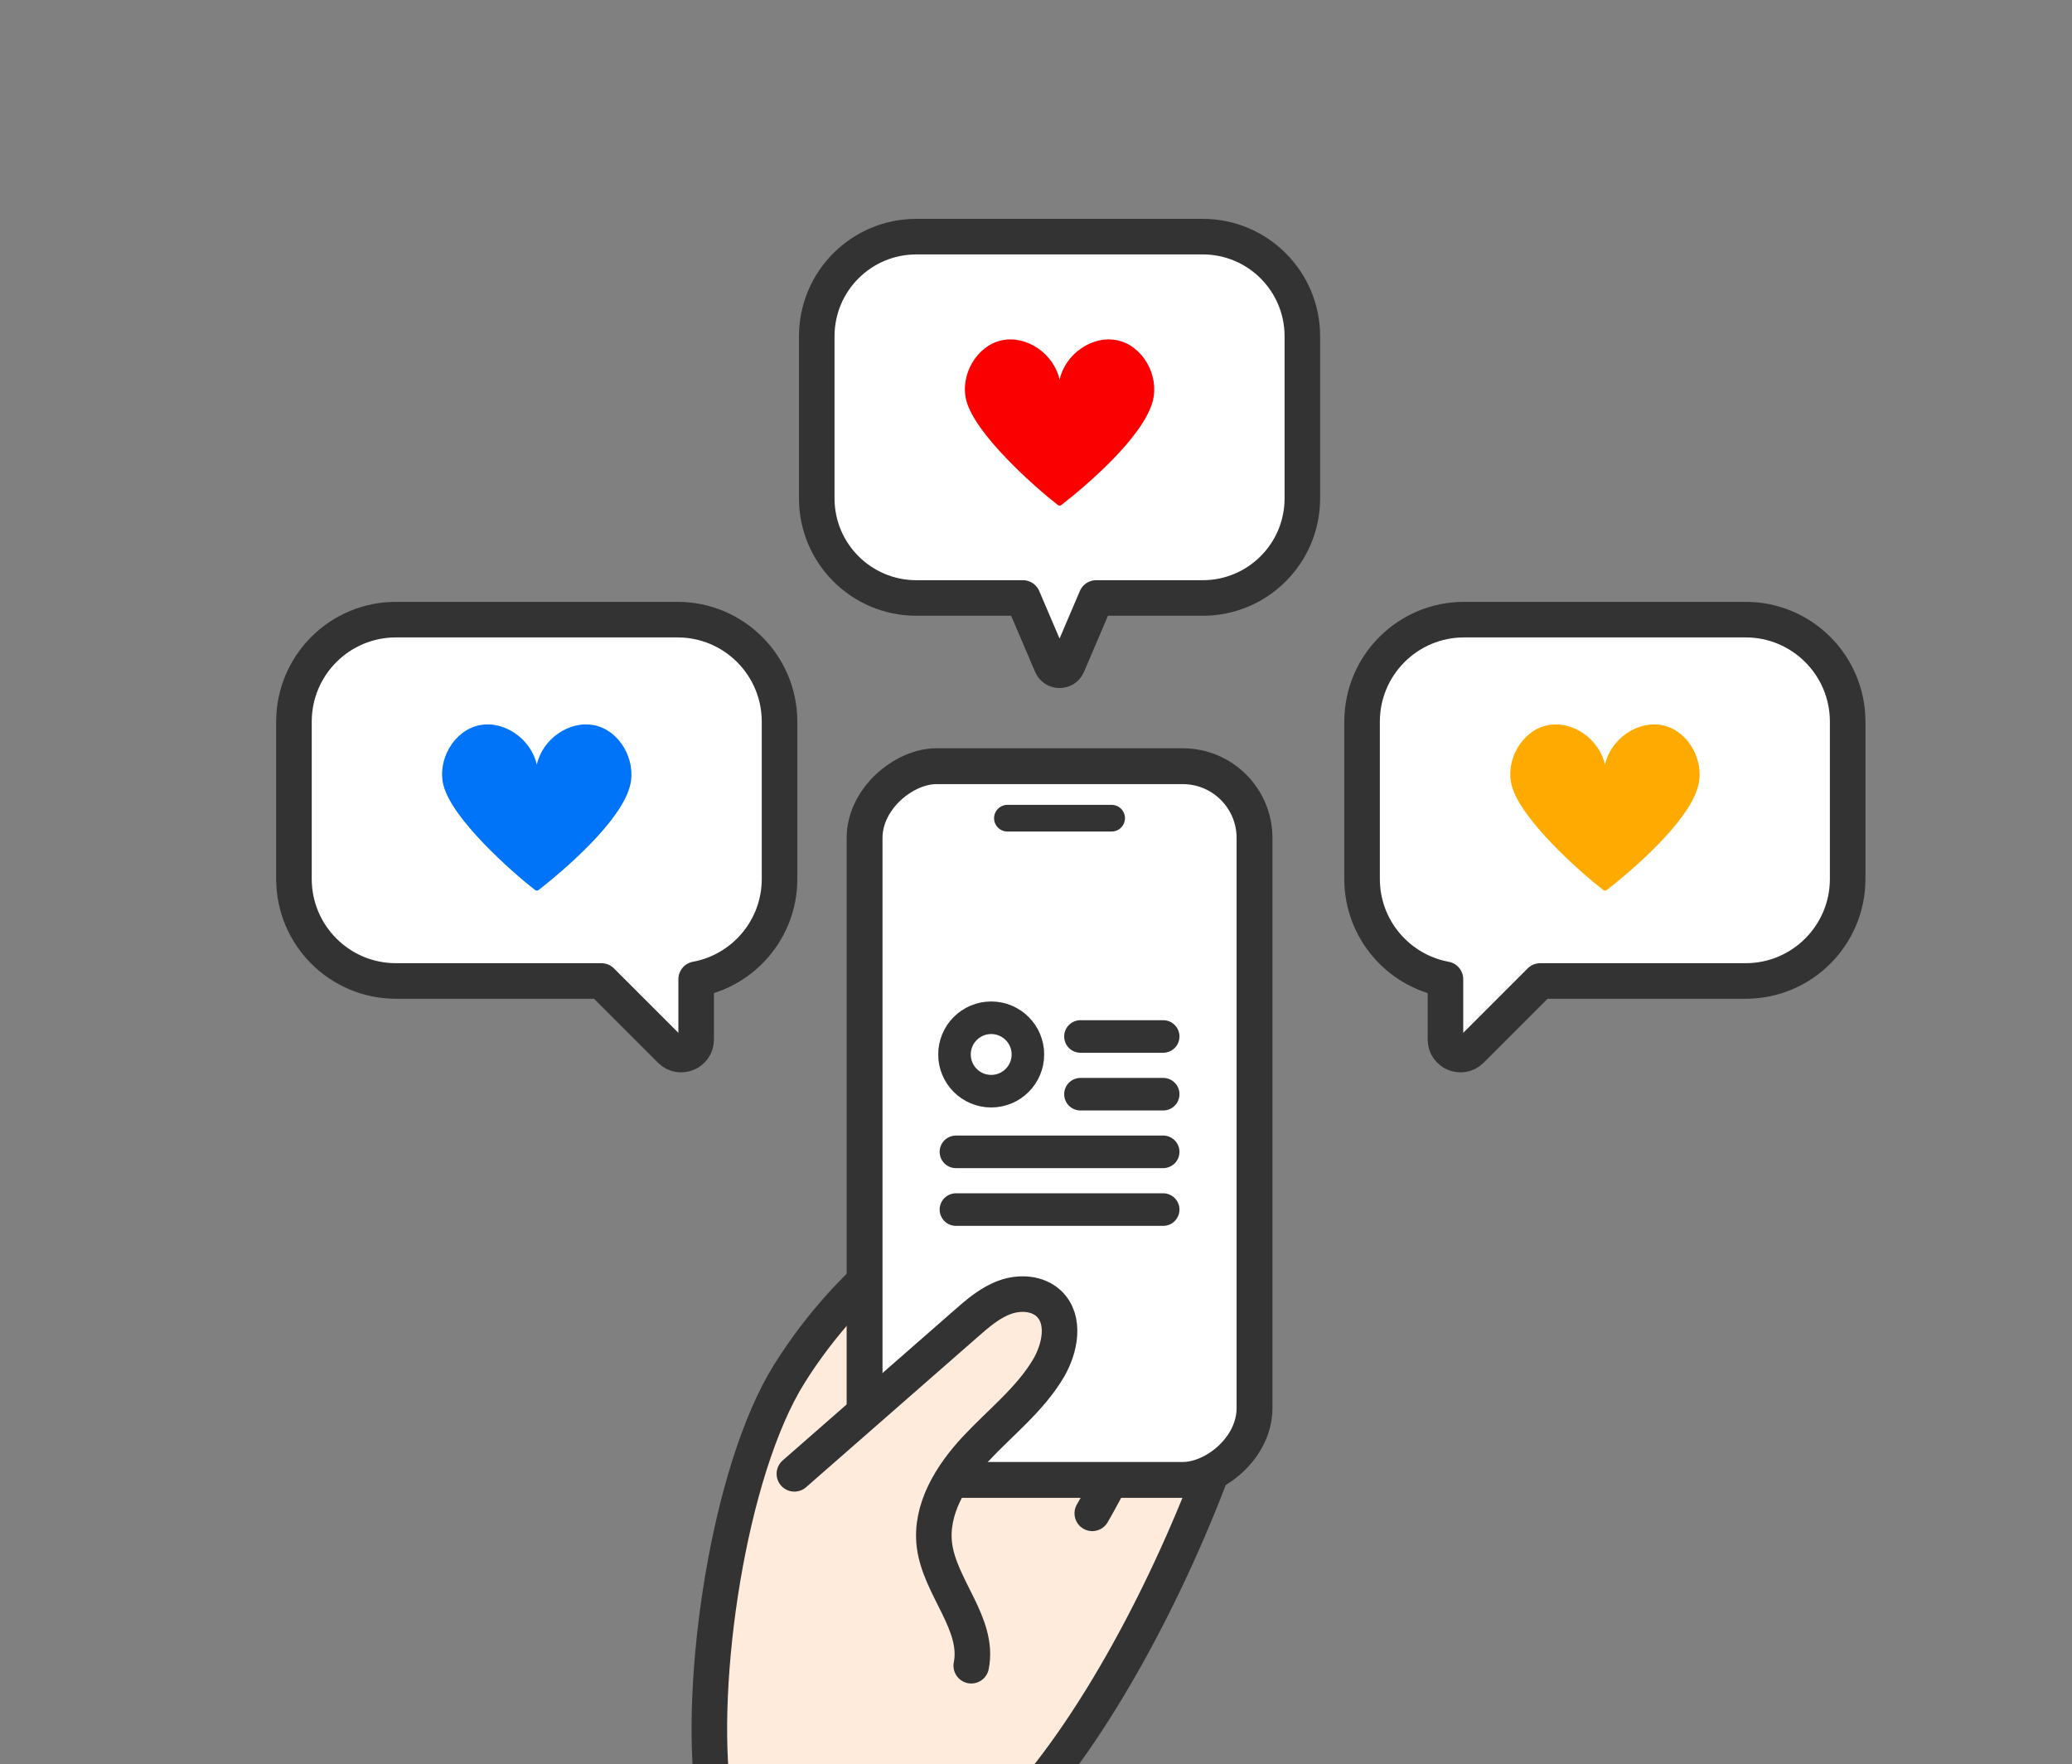 <svg xmlns="http://www.w3.org/2000/svg" xmlns:xlink="http://www.w3.org/1999/xlink" id="_&#x30EC;&#x30A4;&#x30E4;&#x30FC;_2" data-name="&#x30EC;&#x30A4;&#x30E4;&#x30FC; 2" viewBox="0 0 289 246"><rect x="0" y="0" width="289" height="246" fill="#808080" stroke="none"/><defs><style>      .cls-1, .cls-2, .cls-3, .cls-4 {        fill: none;      }      .cls-5 {        stroke-width: 5px;      }      .cls-5, .cls-2, .cls-3, .cls-4, .cls-6, .cls-7 {        stroke: #333;      }      .cls-5, .cls-3, .cls-4, .cls-7 {        stroke-miterlimit: 10;      }      .cls-5, .cls-6, .cls-7 {        fill: #fff;      }      .cls-8 {        fill: #fa0;      }      .cls-2 {        stroke-width: 4.54px;      }      .cls-2, .cls-3, .cls-4, .cls-6, .cls-7 {        stroke-linecap: round;      }      .cls-2, .cls-6 {        stroke-linejoin: round;      }      .cls-9 {        fill: #0074f9;      }      .cls-3, .cls-6 {        stroke-width: 4.96px;      }      .cls-4 {        stroke-width: 4.13px;      }      .cls-10 {        fill: #ffebdc;      }      .cls-7 {        stroke-width: 3.72px;      }      .cls-11 {        clip-path: url(#clippath);      }      .cls-12 {        fill: #fb0001;      }    </style><clipPath id="clippath"><rect class="cls-1" width="289" height="246"></rect></clipPath></defs><g id="voice"><g id="illust"><g class="cls-11"><g><path class="cls-10" d="M99,251c-2.17-15.89,2.59-45.84,11.1-59.43,8.51-13.59,21.89-24.05,37.13-29.03,5.32-1.74,11.23-2.8,16.43-.74,6.14,2.44,10,8.89,10.93,15.43.93,6.54-.61,13.17-2.6,19.47-5.36,16.92-14.89,37.49-25.99,51.29l-47,3Z"></path><path class="cls-3" d="M99.5,250.5c-2.17-15.89,2.09-45.34,10.6-58.93,8.51-13.59,21.89-24.05,37.13-29.03,5.32-1.74,11.23-2.8,16.43-.74,6.14,2.44,10,8.89,10.93,15.43.93,6.54-.61,13.17-2.6,19.47-5.36,16.92-15.39,37.99-26.49,51.79"></path><path class="cls-3" d="M158.91,198.07c.5.03-5.58,11.34-6.56,12.97"></path><path class="cls-4" d="M149.03,194.7c0,.13-4.68,8.43-5.66,9.86"></path><rect class="cls-5" x="98.02" y="129.41" width="99.53" height="54.39" rx="10.01" ry="10.01" transform="translate(304.39 8.83) rotate(90)"></rect><line class="cls-7" x1="140.51" y1="114.1" x2="155.05" y2="114.1"></line><path class="cls-10" d="M109.77,205.73c7.6-6.47,15.2-12.94,22.8-19.42,2.05-1.75,4.18-3.54,6.76-4.32,2.58-.78,5.74-.3,7.34,1.87,1.96,2.66.8,6.49-1.06,9.21-2.88,4.22-7.14,7.26-10.73,10.89s-6.68,8.39-6.16,13.47c.44,4.32,3.38,7.99,4.34,12.22.3,1.34.05,3.22-1.31,3.41-.79.11-1.5-.46-2.09-.99-6.16-5.59-11.89-11.65-17.12-18.12-1.01-1.25-2.01-2.53-2.6-4.03s-1-3.49-.17-4.19Z"></path><path class="cls-3" d="M110.8,205.53c7.98-6.99,15.96-13.98,23.95-20.96,1.64-1.44,3.33-2.9,5.38-3.65,2.05-.75,4.56-.63,6.15.86,2.4,2.25,1.6,6.28-.08,9.1-2.58,4.32-6.67,7.48-10.1,11.16-3.43,3.68-6.38,8.42-5.77,13.42.73,5.91,6.3,10.99,5.14,16.83"></path><path class="cls-6" d="M94.5,86.41h-39.27c-7.86,0-14.23,6.37-14.23,14.23v21.93c0,7.86,6.37,14.23,14.23,14.23h28.65l9.65,9.65c1.32,1.32,3.57.38,3.57-1.48v-8.41c6.62-1.22,11.63-7.02,11.63-13.99v-21.93c0-7.86-6.37-14.23-14.23-14.23Z"></path><path class="cls-6" d="M204.21,86.41h39.27c7.86,0,14.23,6.37,14.23,14.23v21.93c0,7.86-6.37,14.23-14.23,14.23h-28.65l-9.65,9.65c-1.32,1.32-3.57.38-3.57-1.48v-8.41c-6.62-1.22-11.63-7.02-11.63-13.99v-21.93c0-7.86,6.37-14.23,14.23-14.23Z"></path><path class="cls-6" d="M167.76,33h-39.95c-7.67,0-13.89,6.22-13.89,13.89v22.61c0,7.67,6.22,13.89,13.89,13.89h14.86l3.99,9.34c.42.99,1.83.99,2.25,0l3.99-9.34h14.86c7.67,0,13.89-6.22,13.89-13.89v-22.61c0-7.67-6.22-13.89-13.89-13.89Z"></path><path class="cls-9" d="M82.94,101.15c-3.5-.75-7.29,1.9-8.07,5.5-.78-3.6-4.57-6.25-8.07-5.5-3.5.75-5.87,4.86-4.93,8.42,1.23,4.65,9.37,11.91,12.75,14.54.15.12.36.12.51,0,3.38-2.63,11.47-9.49,12.75-14.54.9-3.57-1.43-7.67-4.93-8.42Z"></path><path class="cls-12" d="M155.86,47.46c-3.5-.75-7.29,1.9-8.07,5.5-.78-3.6-4.57-6.25-8.07-5.5-3.5.75-5.87,4.86-4.93,8.42,1.23,4.65,9.37,11.91,12.75,14.54.15.12.36.12.51,0,3.38-2.63,11.47-9.49,12.75-14.54.9-3.57-1.43-7.67-4.93-8.42Z"></path><path class="cls-8" d="M231.93,101.15c-3.5-.75-7.29,1.9-8.07,5.5-.78-3.6-4.57-6.25-8.07-5.5-3.5.75-5.87,4.86-4.93,8.42,1.23,4.65,9.37,11.91,12.75,14.54.15.12.36.12.51,0,3.38-2.63,11.47-9.49,12.75-14.54.9-3.57-1.43-7.67-4.93-8.42Z"></path><g><circle class="cls-2" cx="138.25" cy="147.05" r="5.12"></circle><g><line class="cls-2" x1="150.7" y1="144.54" x2="162.24" y2="144.54"></line><line class="cls-2" x1="150.7" y1="152.59" x2="162.24" y2="152.59"></line><line class="cls-2" x1="133.33" y1="160.63" x2="162.24" y2="160.63"></line><line class="cls-2" x1="133.33" y1="168.68" x2="162.24" y2="168.68"></line></g></g></g></g></g></g></svg>